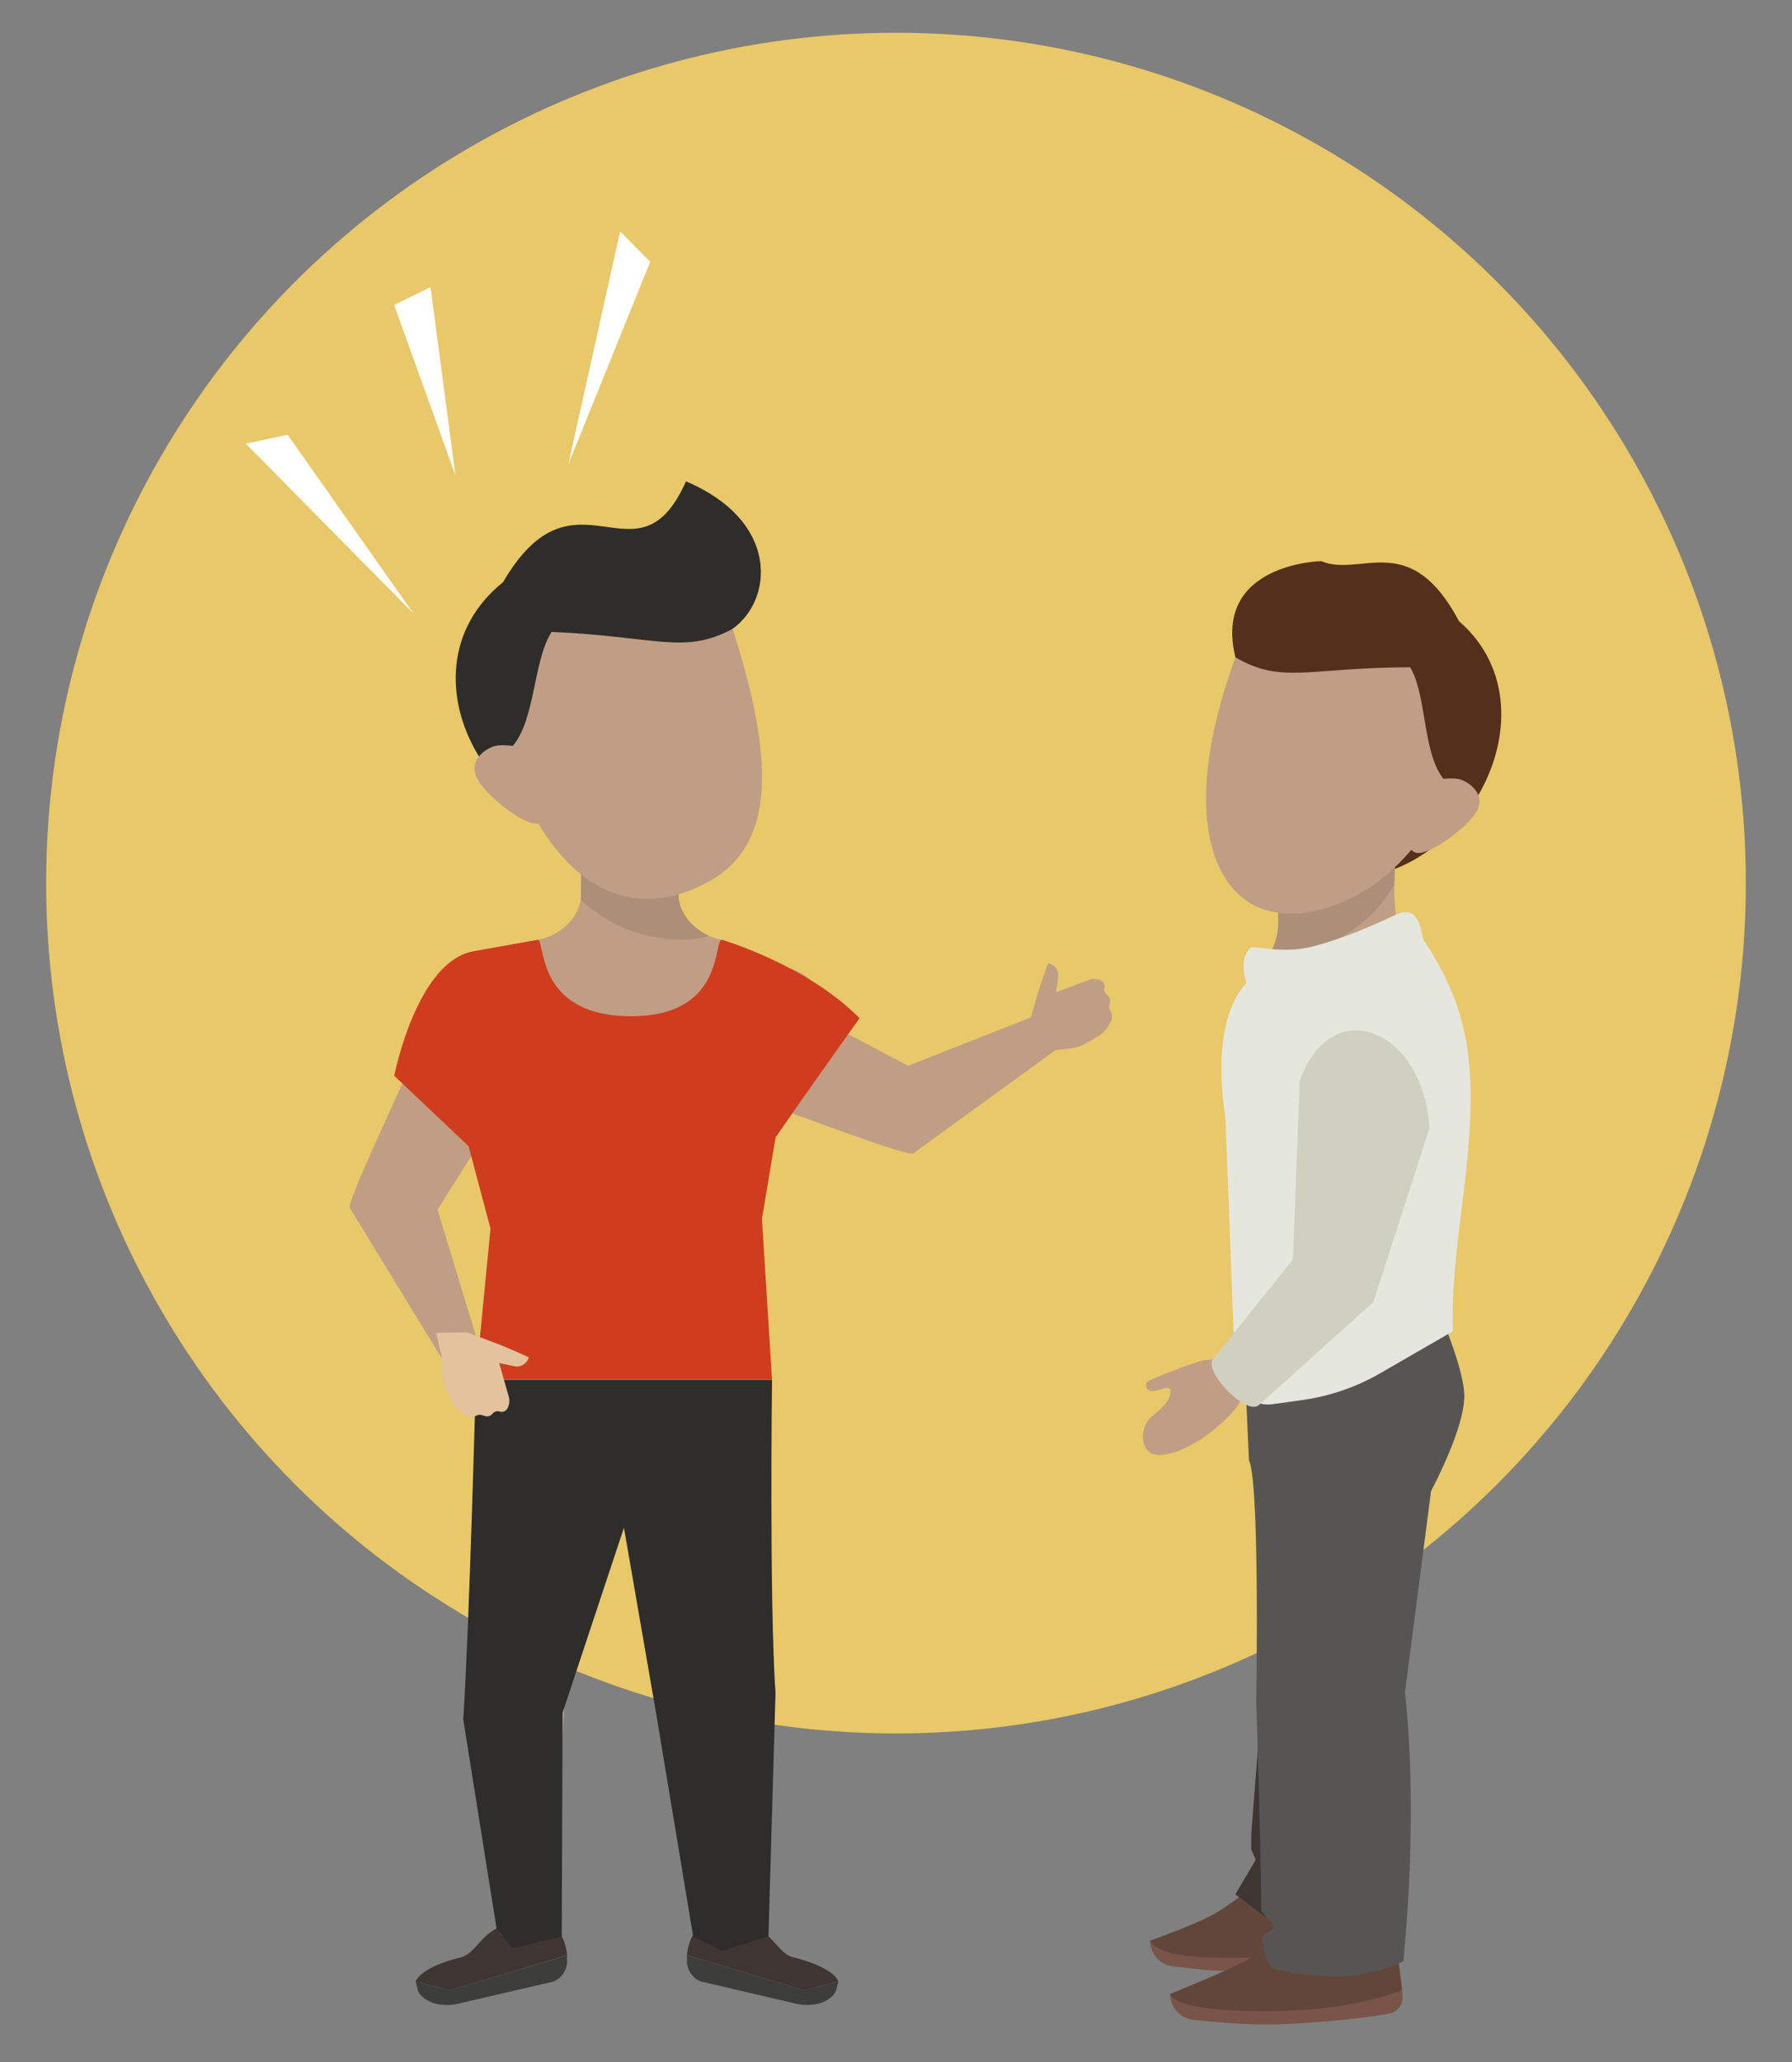 <svg id="Layer_1" data-name="Layer 1" xmlns="http://www.w3.org/2000/svg" viewBox="0 0 600 690"><rect x="0" y="0" width="600" height="690" fill="#808080" stroke="none"/><defs><style>.cls-1{fill:#e9c869;}.cls-2{fill:#3d3d3c;}.cls-3{fill:#c09e85;}.cls-4{fill:#ad8f79;}.cls-5{fill:#cf3d1e;}.cls-6{fill:#3f3532;}.cls-7{fill:#2e2d2c;}.cls-8{fill:#fff;}.cls-9{fill:#e2c39e;}.cls-10{fill:#532f1c;}.cls-11{fill:#785548;}.cls-12{fill:#63463a;}.cls-13{fill:#575554;}.cls-14{fill:#e5e6dd;}.cls-15{fill:#d0d0c1;}</style></defs><title>EEI-STH-Honesty</title><circle class="cls-1" cx="300" cy="295.51" r="284.55"/><path class="cls-2" d="M274.43,670.37l.24-.07c2.54-.79,4.92-2.74,5.31-4.35l.71-2.92L269.27,666,230,654.26l0,2.32a7.39,7.39,0,0,0,4.57,6.46l30.66,7.13A16.87,16.87,0,0,0,274.43,670.37Z"/><path class="cls-2" d="M145.44,670.37l-.23-.07c-2.55-.79-4.93-2.74-5.32-4.35l-.7-2.92L150.61,666l39.26-11.7,0,2.32a7.39,7.39,0,0,1-4.57,6.46l-30.66,7.13A16.91,16.91,0,0,1,145.44,670.37Z"/><path class="cls-3" d="M250.47,367.32c19.65,6.79,53.49,19.87,55.3,18.65l49.66-36.05-5.5-11.36L304.1,356.63S273.49,340.71,261.93,334,230.82,360.53,250.47,367.32Z"/><path class="cls-3" d="M140.11,350.5c-8.32,19.06-24,51.76-23,53.66l32,52.35,11.75-4.59-14.38-47.11s18.28-29.25,25.9-40.25S148.43,331.45,140.11,350.5Z"/><path class="cls-3" d="M227.19,299.42V286.91H194.57v12.51c0,6.9-6.54,13.66-14.6,15.08l-21.22,3.74a18.32,18.32,0,0,0-14.6,17.41l67.1,17.79L277.39,341a18.32,18.32,0,0,0-14.61-17.41l-21-9.1C233.73,313.08,227.19,306.32,227.19,299.42Z"/><path class="cls-4" d="M234.67,311.65c-4.46-2.92-7.48-7.54-7.48-12.23V286.91H194.57v12.51a10.38,10.38,0,0,1-.12,1.57,46.66,46.66,0,0,0,17.08,10.54c9.83,3.42,19.43,3.68,25.89,1.62a18.75,18.75,0,0,1-2.75-1.5Z"/><path class="cls-5" d="M259.68,380.61l-4.57,27.2,3.38,53.89H159.32l4.91-50.59-7.33-27.56L132,360s7.53-38.64,26.79-41.71L180,314.5c2.68-.48-1.22,25.4,31,25.56S238.68,314,241.79,314.5c0,0,28.18,8.23,46,26.2l-18.94,26.73Z"/><path class="cls-6" d="M269.27,666,280.69,663s-1.17-4.6-15.24-8.06c-4.14-1-6.62-7.1-11.85-9.62-22.67-10.93-23.59,8.91-23.59,8.91Z"/><path class="cls-3" d="M219.65,515.48l11.83,56.21-.75-4.82,4.36,78.69s-.38,3.49,8.14,4.23c8.24.72,9.62-3.68,9.62-3.68l6.8-79.36a9.3,9.3,0,0,0-.32-3.34l-.43-1.48L253,500.71Z"/><path class="cls-6" d="M150.61,666,139.19,663s1.17-4.6,15.24-8.06c4.14-1,6.62-7.1,11.85-9.62,22.67-10.93,23.59,8.91,23.59,8.91Z"/><path class="cls-3" d="M200.2,516.92l-11.84,56.21.75-4.82-4.32,77.25s.38,3.49-8.14,4.23c-8.24.72-9.63-3.68-9.63-3.68l-6.79-79.36a9.3,9.3,0,0,1,.32-3.34l.43-1.48,5.86-61.22Z"/><path class="cls-7" d="M188.36,573.13l20.55-61.92,10.74,61.92L232.09,648l9.51,4.79L257.29,648l2.36-81.22c-2.09-31.64-1.16-105-1.16-105H159.32s-2.13,81.95-4.21,113.59l11.17,70.06,5.17,6.48L188.09,648Z"/><path class="cls-7" d="M215.94,278.42c8.56-1.25,20.43-62.14,29.35-68,13.6-9.71,15.83-36-15.61-49.34-16.36,36.86-37-7.85-61.25,33.74C129.88,225.78,167.87,288.52,215.94,278.42Z"/><path class="cls-3" d="M160.41,261.62c4,6,16.16,15.38,20.1,13.84s8.82-13,4.82-19S169,248.31,165,249.86,156.41,255.63,160.41,261.62Z"/><path class="cls-3" d="M237.45,294.92c20.95-11.69,22.95-37.6,7.84-84.47-16.39,8.68-24.94,2.59-60.6,1-6.6,10.29-5.25,31.86-14.65,39.81C180.63,288.05,205.65,312.66,237.45,294.92Z"/><polygon class="cls-8" points="96.31 145.5 138.42 205.28 82.29 148.45 96.31 145.5"/><polygon class="cls-8" points="217.7 87.61 190.28 155.4 207.63 77.43 217.7 87.61"/><polygon class="cls-8" points="131.96 102.05 152.5 159.11 144.15 96.08 131.96 102.05"/><path class="cls-9" d="M156.4,445.84l10,3.79c1.32.39,10.64,4.54,10.64,4.54h0a4.18,4.18,0,0,1-4.9,3l-5-1.06L170.25,467a5.55,5.55,0,0,1-.31,4.23h0a2.19,2.19,0,0,1-2.63,1.11h0a2.17,2.17,0,0,0-2.24.55l-.4.41a2.19,2.19,0,0,1-2.16.58l-1.29-.37a2.19,2.19,0,0,0-1.59.15h0a4,4,0,0,1-4.16-.34l-1.09-.81a10.89,10.89,0,0,1-3.34-4.09l-1.95-4.14a10.83,10.83,0,0,1-1-4.15l-.26-6.27L146.06,446Z"/><path class="cls-3" d="M344.23,343.56l3-10.27c.28-1.35,3.69-11,3.69-11h0a4.19,4.19,0,0,1,3.38,4.65l-.67,5.1,10.58-4a5.59,5.59,0,0,1,4.25,0h0a2.17,2.17,0,0,1,1.3,2.53h0a2.19,2.19,0,0,0,.73,2.19l.44.37a2.17,2.17,0,0,1,.75,2.11l-.26,1.32a2.16,2.16,0,0,0,.28,1.57h0a4,4,0,0,1,0,4.17l-.72,1.15a11,11,0,0,1-3.81,3.66l-4,2.26a10.76,10.76,0,0,1-4.07,1.35l-6.22.76-7.68,2.36Z"/><path class="cls-10" d="M413.66,220c8.4,6,17.71,71.06,25.94,72.6,46,11.59,85-53.41,48.9-84.75-16.51-31.05-32.88-14.45-46.12-20.08,0,0-36.47.71-28.72,32.23"/><path class="cls-11" d="M458.65,650.28a5.37,5.37,0,0,1-4.22,5.56c-6.45,1.41-27.57,3.71-41.59,3.71-8.2,0-13.52-.84-20-1.53a8.7,8.7,0,0,1-7.75-8.65l73.46-1.4Z"/><path class="cls-12" d="M422.6,628.67l34.39,7L458.51,648s-18.42,9-57.85,6.84c-14.5-1.2-15.61-5.44-15.61-5.44s15.4-5.39,22.06-9.27S422.6,628.67,422.6,628.67Z"/><polygon class="cls-6" points="418.94 618.82 418.94 613.91 425.01 535.65 435.9 641.91 424.76 642.24 413.62 633.91 420.45 622.33 418.94 618.82"/><path class="cls-11" d="M469.59,668.15a5.36,5.36,0,0,1-4.21,5.57c-6.45,1.4-27.58,3.71-41.59,3.71-8.2,0-17.73-.84-24.25-1.54a8.68,8.68,0,0,1-7.75-8.64l77.67-1.41Z"/><path class="cls-12" d="M433.55,646.54l34.39,7,1.52,12.28s-18.42,9-57.85,6.85c-19.94-1.11-19.82-5.44-19.82-5.44s20.66-8.32,27.33-12.2S433.55,646.54,433.55,646.54Z"/><path class="cls-13" d="M490.25,466.29c.65,10.82-11.1,32.65-11.1,32.65l-8.76,67.59s4.8,35-.53,89.75c0,0-5.8,3.35-16.72,4.73s-26.66-2.13-26.66-2.13c-4.85-5.65-2.69-7.42-4-10.22-.62-1.31,4.05-2.22,4-4,0-1.47-4.16-3.93-4.18-5.61-.21-24.89-1.7-69.84-1.7-69.84s1.26-71.6-2.33-80.35a1.49,1.49,0,0,1-.11-.71l-2.34-51.59,64.07-2.11S489.6,455.46,490.25,466.29Z"/><path class="cls-3" d="M428,308c-.08-6.18-.14-11.2-.14-11.2l32.55-1.14,6.75-9.2c.07,6.18-1.93,21.36,3.51,29.34,0,0,38.48,29.92-15.58,38.72s-35.24-28.65-35.24-28.65C426.27,319.39,428.06,314.21,428,308Z"/><path class="cls-4" d="M427.84,296.83l32.55-1.14,6.75-9.2c0,2.22-.22,5.61-.28,9.4-5.62,10.4-18.5,22.85-42.76,24.93A20.67,20.67,0,0,0,428,308C427.9,301.85,427.84,296.83,427.84,296.83Z"/><path class="cls-14" d="M418.77,317.09c.75-.69,10.32,1.93,19.1,0,13.43-3,28.17-10.53,30.3-11.35,7.59-2.93,7.59,7.38,8.57,8.89,16.32,25,18.62,44,12.63,90-4,31-2.87,39.79-2.87,39.79a1.48,1.48,0,0,1-1.25,1.76l-23,13.28a72.28,72.28,0,0,1-26,9c-3.39.49-7,1-10.27,1.43a11,11,0,0,1-12.43-10.48l-3.26-85.61c-2.16-13.33-2.81-34.47,7.09-44.89C417.46,328.93,414.33,321.19,418.77,317.09Z"/><path class="cls-3" d="M386.1,473.63c4.41-3.56,5.48-5.43,5.82-7.81.44-3.13-4.49.12-6.7-.4s-1.29-2.88-1.29-2.88c1.64-1.27,16.95-7.17,19.71-7.43s5.51-.76,5.51-.76l12.52,3.71-8,13.44c-8.06,9.16-18.89,15.58-26,15.35A4.84,4.84,0,0,1,383,483,8.9,8.9,0,0,1,386.1,473.63Z"/><path class="cls-15" d="M406.47,454.4l26.43-32.93,2.3-59.89c10.69-29.58,41.31-17.4,43.43,15.87l-18.82,58.3L421.4,470.26C416.93,473.76,402,457.9,406.47,454.4Z"/><path class="cls-3" d="M489.7,261.09c3.74,1.64,8.11,5.91,4,11.54s-16.19,14.25-19.94,12.61-8-12.93-3.93-18.56S486,259.45,489.7,261.09Z"/><path class="cls-3" d="M472.16,223.27c6,10.18,3.87,31,12.64,39-11.63,35.12-48.37,51.52-66.77,39.6-14.9-9.65-20.75-37.2-4.37-81.9C429.17,229,437.65,223.42,472.16,223.27Z"/></svg>